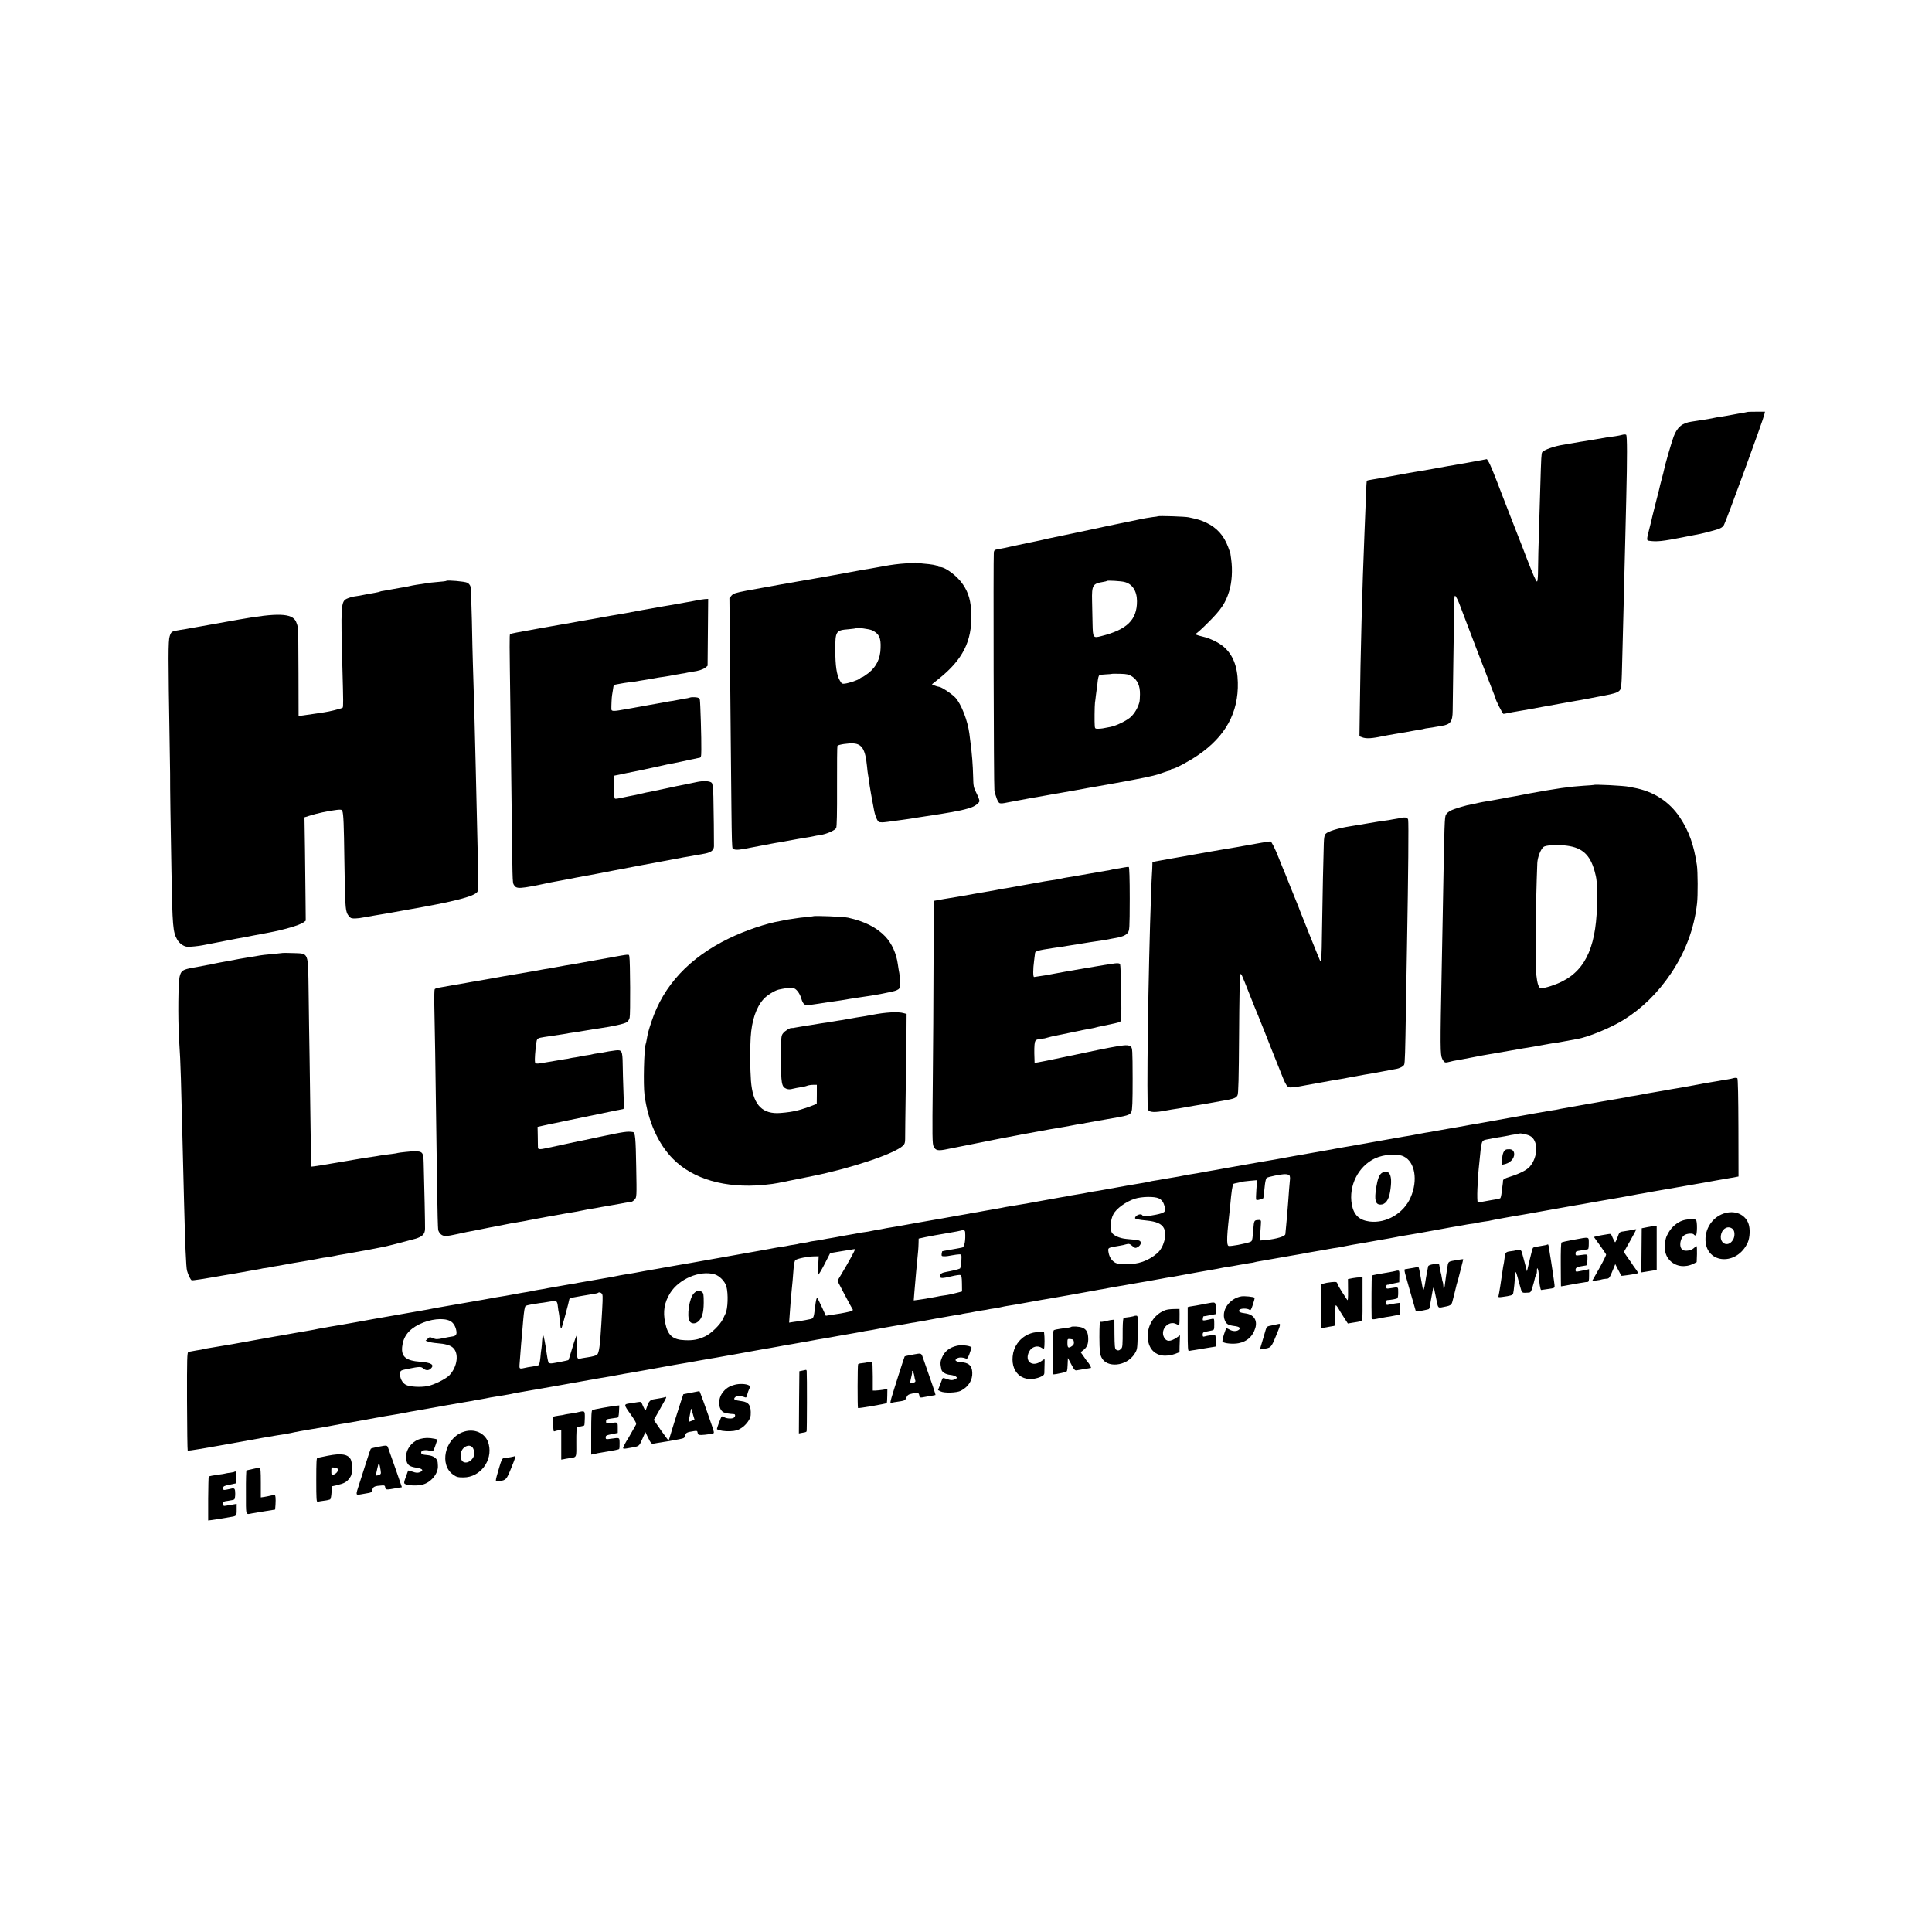 <?xml version="1.0" standalone="no"?>
<!DOCTYPE svg PUBLIC "-//W3C//DTD SVG 20010904//EN"
 "http://www.w3.org/TR/2001/REC-SVG-20010904/DTD/svg10.dtd">
<svg version="1.0" xmlns="http://www.w3.org/2000/svg"
 width="2000pt" height="2000pt" viewBox="0 0 2000 2000"
 preserveAspectRatio="xMidYMid meet">
<g transform="translate(0,2000) scale(0.1,-0.1)"
fill="#000000" stroke="none">
<path d="M18088 15735 c-2 -1 -21 -5 -43 -9 -22 -3 -74 -12 -115 -20 -41 -8
-95 -17 -120 -21 -25 -3 -52 -8 -60 -10 -14 -4 -28 -6 -110 -20 -62 -10 -88
-14 -129 -20 -97 -14 -148 -56 -185 -153 -23 -62 -91 -296 -101 -350 -2 -13
-11 -46 -19 -75 -8 -29 -17 -63 -20 -77 -7 -33 -10 -45 -45 -181 -16 -63 -32
-126 -35 -140 -2 -13 -16 -69 -30 -124 -31 -121 -32 -130 -6 -133 83 -12 137
-6 365 39 187 36 170 32 265 57 105 27 127 37 146 67 18 27 407 1089 418 1143
l7 30 -90 0 c-49 0 -91 -1 -93 -3z"/>
<path d="M16795 15499 c-16 -5 -50 -11 -75 -15 -73 -9 -91 -12 -185 -29 -50
-9 -106 -18 -125 -21 -19 -2 -71 -11 -115 -19 -44 -8 -93 -16 -110 -19 -88
-12 -206 -54 -220 -77 -9 -14 -11 -49 -20 -359 -3 -124 -8 -290 -11 -370 -7
-202 -13 -441 -13 -532 -1 -43 -5 -78 -10 -78 -10 0 -43 76 -110 250 -22 58
-67 175 -101 260 -33 85 -96 247 -140 360 -100 262 -134 345 -153 374 l-15 23
-129 -24 c-70 -13 -141 -26 -158 -28 -16 -3 -41 -7 -55 -10 -14 -3 -41 -7 -60
-10 -19 -4 -93 -17 -165 -30 -71 -13 -150 -26 -175 -30 -25 -4 -54 -9 -65 -11
-36 -8 -359 -65 -395 -71 -19 -3 -37 -7 -39 -9 -5 -5 -6 -26 -15 -269 -4 -93
-9 -217 -11 -275 -23 -550 -42 -1280 -48 -1808 l-4 -294 26 -10 c46 -17 99
-14 236 15 17 4 60 11 130 23 29 4 136 23 165 29 13 3 42 7 64 11 22 3 43 7
46 9 4 2 26 6 51 9 24 3 55 8 69 11 14 3 43 8 65 11 90 14 112 44 113 155 1
70 13 971 16 1111 0 47 4 84 9 81 10 -6 33 -52 50 -99 26 -72 339 -889 353
-921 8 -17 14 -34 14 -37 0 -19 74 -166 84 -166 6 0 29 5 51 9 22 5 58 12 80
15 39 6 235 41 285 51 14 3 39 7 55 10 17 2 40 6 51 9 12 2 37 7 55 10 19 3
46 8 62 11 15 3 39 7 55 10 15 3 43 8 62 11 19 3 67 11 105 19 39 7 123 23
189 36 84 16 126 28 144 44 28 25 28 16 37 390 3 121 7 297 10 390 7 294 16
654 20 805 2 80 6 267 10 415 10 410 10 644 -1 654 -5 4 -22 5 -39 0z"/>
<path d="M11989 14656 c-2 -2 -29 -6 -59 -9 -30 -4 -98 -15 -150 -27 -52 -11
-106 -22 -120 -25 -14 -2 -101 -21 -195 -40 -93 -20 -180 -38 -191 -41 -31 -6
-193 -40 -304 -64 -52 -11 -104 -22 -115 -24 -11 -3 -40 -9 -65 -15 -25 -5
-56 -12 -70 -15 -14 -2 -101 -21 -195 -41 -93 -21 -184 -40 -202 -42 -25 -4
-32 -10 -35 -31 -6 -51 -1 -2427 6 -2462 13 -69 38 -129 54 -134 16 -5 28 -4
87 8 36 7 199 37 225 42 14 2 86 15 160 28 74 14 151 27 170 30 42 7 70 12
170 30 41 8 129 24 195 35 274 48 513 93 565 107 30 8 62 16 70 18 8 2 35 12
60 21 25 9 51 17 58 17 6 1 12 5 12 10 0 4 7 8 15 8 26 0 176 80 266 142 286
195 421 442 413 754 -4 169 -52 288 -148 370 -50 43 -144 88 -216 104 -57 13
-96 29 -72 30 8 0 69 55 136 123 127 127 173 196 209 312 30 95 38 222 22 338
-4 29 -8 54 -8 57 0 3 -11 34 -24 69 -44 118 -116 198 -227 251 -56 26 -79 33
-181 55 -35 8 -309 17 -316 11z m-350 -680 c82 -19 131 -94 131 -200 0 -193
-103 -294 -370 -361 -84 -22 -87 -18 -90 128 -1 62 -4 168 -5 237 -4 162 7
179 114 196 20 3 38 8 41 11 6 6 144 -2 179 -11z m82 -980 c55 -37 81 -96 80
-183 0 -36 -3 -75 -7 -86 -17 -58 -48 -110 -86 -147 -40 -38 -148 -92 -213
-105 -79 -16 -92 -18 -125 -19 -30 -1 -35 2 -37 24 -4 41 -2 213 2 245 3 17 7
53 10 80 3 28 8 61 10 75 2 14 7 47 9 74 3 27 10 52 16 56 6 4 36 8 68 9 31 1
58 4 60 5 1 2 41 2 87 1 73 -2 90 -6 126 -29z"/>
<path d="M9468 14176 c-1 -2 -48 -6 -103 -9 -55 -3 -149 -15 -210 -27 -60 -11
-126 -23 -145 -26 -56 -8 -68 -11 -215 -38 -77 -14 -153 -28 -170 -31 -51 -9
-87 -15 -175 -31 -46 -9 -96 -17 -110 -19 -29 -4 -425 -75 -615 -110 -110 -21
-133 -29 -152 -50 l-22 -26 4 -412 c2 -226 7 -713 10 -1082 12 -1214 8 -1097
34 -1107 25 -9 61 -5 166 16 11 2 58 11 105 20 47 9 96 18 110 21 14 3 39 7
55 10 17 2 68 11 115 20 75 14 136 25 235 41 17 3 37 7 45 9 8 2 35 7 59 10
66 10 154 48 167 73 7 15 10 153 9 431 -1 225 1 414 4 420 9 13 113 29 167 25
88 -6 122 -64 139 -234 3 -36 8 -74 10 -85 2 -11 7 -40 10 -65 5 -46 37 -228
54 -312 14 -67 38 -118 55 -119 9 -1 22 -2 29 -2 10 -1 90 9 157 19 8 1 35 5
59 8 23 3 55 8 70 10 14 3 42 7 61 10 419 62 552 89 610 124 25 15 47 36 49
47 2 10 -12 48 -30 83 -30 59 -33 72 -35 171 -3 122 -12 240 -29 366 -2 17 -7
53 -10 80 -17 133 -84 307 -145 373 -35 38 -146 112 -169 112 -9 1 -29 6 -45
13 l-29 13 74 59 c246 198 341 387 334 665 -4 139 -27 221 -86 309 -58 87
-182 181 -239 181 -10 0 -21 4 -24 9 -6 10 -63 20 -151 27 -33 3 -65 7 -72 9
-6 2 -13 2 -15 1z m-437 -702 c70 -36 89 -76 85 -182 -3 -111 -44 -194 -124
-258 -32 -24 -61 -44 -66 -44 -5 0 -17 -6 -25 -14 -18 -16 -109 -47 -155 -53
-28 -4 -34 0 -53 34 -32 57 -46 151 -46 313 -1 196 6 206 136 216 39 4 74 8
76 10 10 10 144 -7 172 -22z"/>
<path d="M4620 13987 c-3 -3 -41 -8 -85 -11 -44 -3 -105 -10 -135 -16 -30 -5
-72 -11 -92 -14 -21 -3 -57 -10 -81 -16 -25 -5 -59 -12 -78 -14 -19 -3 -59
-10 -89 -16 -30 -6 -70 -13 -89 -16 -18 -2 -36 -6 -40 -9 -4 -2 -23 -7 -42
-10 -19 -3 -56 -10 -84 -15 -82 -17 -97 -19 -140 -25 -22 -4 -56 -14 -75 -23
-61 -29 -63 -73 -45 -727 9 -331 10 -394 2 -401 -7 -8 -143 -42 -192 -48 -22
-3 -55 -8 -72 -11 -39 -6 -80 -12 -145 -21 l-47 -6 -1 443 c0 244 -3 457 -6
474 -3 16 -12 44 -20 61 -41 87 -191 92 -594 20 -228 -41 -231 -41 -375 -67
-60 -10 -121 -21 -135 -24 -14 -3 -54 -10 -90 -15 -95 -15 -97 -17 -113 -65
-16 -46 -16 -214 -1 -1100 2 -170 5 -317 5 -325 -1 -143 5 -533 14 -1015 10
-568 15 -623 59 -701 23 -41 68 -73 107 -75 23 -2 114 7 154 15 11 2 90 18
175 34 85 17 169 33 185 36 17 2 91 16 165 31 74 14 146 28 160 30 156 29 324
78 361 106 l24 18 -2 213 c-1 117 -4 358 -6 535 l-5 322 47 15 c76 25 200 52
287 62 44 5 52 3 58 -12 12 -30 16 -138 21 -504 8 -550 8 -544 62 -599 13 -13
70 -12 143 3 14 3 68 12 120 21 52 9 106 18 120 20 14 3 104 19 200 36 484 84
691 137 730 184 13 16 14 68 5 415 -5 199 -16 667 -20 865 -9 398 -19 770 -30
1095 -2 63 -7 260 -10 437 -4 177 -10 335 -14 350 -4 16 -19 34 -34 41 -26 13
-208 29 -217 19z"/>
<path d="M7203 13783 c-32 -7 -74 -14 -93 -17 -19 -3 -60 -10 -90 -16 -30 -6
-71 -13 -90 -16 -19 -3 -46 -7 -60 -10 -22 -4 -144 -26 -220 -39 -50 -9 -86
-16 -165 -31 -44 -8 -96 -17 -115 -20 -19 -3 -69 -11 -110 -19 -41 -8 -93 -17
-115 -21 -22 -3 -85 -14 -140 -24 -55 -11 -143 -26 -195 -35 -52 -9 -106 -18
-120 -21 -14 -2 -77 -13 -140 -25 -196 -35 -259 -47 -269 -53 -8 -5 -7 -82 3
-796 3 -212 8 -612 11 -890 10 -881 10 -884 23 -907 27 -49 51 -48 387 23 11
2 32 6 48 9 15 3 42 8 60 11 17 4 39 7 47 9 8 1 29 5 45 8 17 4 42 9 58 12 15
3 37 7 50 9 12 3 49 10 82 15 33 6 69 13 80 15 11 2 83 16 160 31 77 14 172
33 210 40 39 8 86 17 105 20 19 3 116 21 215 40 99 19 195 37 213 40 38 6 80
13 107 19 11 2 53 9 93 16 80 13 111 35 113 79 1 49 -3 387 -6 515 -3 93 -8
133 -18 143 -19 19 -89 22 -156 7 -31 -7 -69 -15 -86 -18 -16 -3 -73 -14 -125
-25 -221 -48 -287 -61 -315 -66 -16 -3 -46 -10 -65 -15 -19 -5 -51 -12 -70
-15 -19 -3 -65 -13 -103 -21 -37 -9 -73 -14 -79 -12 -9 3 -13 39 -13 121 -1
64 0 117 2 117 1 0 56 11 120 25 65 13 129 26 143 29 14 3 79 17 145 31 66 15
129 28 140 31 48 10 122 25 145 29 14 3 57 12 96 21 39 8 78 16 87 18 25 3 26
6 27 86 2 108 -10 491 -15 516 -4 17 -14 23 -45 26 -22 2 -48 1 -57 -3 -10 -4
-36 -9 -58 -12 -22 -4 -51 -9 -65 -12 -14 -3 -41 -8 -60 -11 -19 -2 -46 -7
-60 -10 -29 -5 -26 -4 -190 -34 -69 -12 -171 -31 -228 -41 -130 -24 -152 -24
-153 -1 -1 33 3 124 7 145 2 12 6 39 10 62 7 47 5 44 35 50 13 3 35 7 49 9 14
3 45 8 70 11 25 3 56 7 70 9 14 3 43 7 65 11 34 5 94 15 170 29 11 2 42 7 68
10 49 8 71 11 117 21 14 3 43 7 65 11 22 3 47 7 56 10 9 2 34 7 55 10 63 8
111 23 136 43 l23 19 3 346 3 346 -35 -2 c-19 -2 -61 -8 -93 -15z"/>
<path d="M16497 11874 c-1 -1 -48 -5 -105 -8 -143 -9 -276 -28 -567 -81 -16
-3 -39 -8 -50 -10 -54 -11 -134 -25 -165 -30 -19 -3 -42 -8 -50 -10 -8 -2 -31
-6 -50 -9 -19 -3 -46 -8 -60 -11 -14 -3 -43 -8 -65 -11 -22 -3 -56 -10 -75
-14 -19 -5 -51 -12 -70 -15 -61 -10 -184 -47 -222 -66 -21 -11 -43 -29 -49
-42 -15 -27 -16 -43 -34 -1052 -3 -137 -7 -371 -10 -520 -17 -849 -16 -913 5
-956 22 -42 27 -44 80 -30 19 6 51 12 70 15 19 3 80 14 135 25 55 11 116 23
135 26 19 3 85 14 145 25 61 11 126 22 145 25 19 3 58 10 85 15 28 5 66 12 85
14 19 3 46 8 60 10 136 25 207 38 220 38 8 1 60 9 115 20 55 10 114 21 130 24
114 21 348 118 475 198 189 118 350 276 487 478 151 224 242 467 271 728 9 79
8 327 -2 395 -31 208 -81 348 -174 490 -110 167 -275 274 -482 311 -14 2 -34
6 -45 9 -55 12 -358 27 -368 19z m-274 -629 c157 -21 237 -94 284 -262 22 -79
25 -107 26 -278 1 -480 -108 -740 -366 -867 -70 -35 -174 -68 -214 -68 -24 0
-39 43 -50 145 -12 106 -6 717 11 1150 3 61 34 142 64 167 23 20 149 27 245
13z"/>
<path d="M14518 11535 c-1 -1 -22 -5 -45 -8 -22 -4 -52 -8 -65 -11 -12 -3 -43
-8 -68 -11 -25 -3 -70 -9 -100 -15 -56 -10 -101 -17 -155 -26 -16 -2 -41 -6
-55 -9 -14 -3 -41 -7 -60 -10 -115 -18 -223 -51 -246 -76 -14 -15 -18 -39 -20
-102 -1 -45 -5 -208 -9 -362 -3 -154 -8 -408 -10 -563 -3 -250 -7 -308 -18
-291 -4 5 -207 511 -211 524 -2 6 -8 21 -13 35 -6 14 -43 106 -83 205 -39 99
-77 194 -85 210 -7 17 -25 62 -40 100 -35 89 -73 165 -83 165 -13 0 -162 -25
-212 -35 -23 -5 -228 -40 -295 -51 -16 -2 -82 -14 -145 -25 -63 -12 -126 -23
-140 -25 -14 -3 -61 -11 -105 -19 -44 -8 -96 -17 -115 -20 -19 -3 -74 -13
-122 -22 l-88 -16 -1 -36 c0 -20 -2 -58 -4 -86 -2 -27 -6 -120 -9 -205 -29
-765 -49 -2211 -31 -2239 16 -27 72 -29 185 -7 25 5 79 14 135 22 17 3 53 9
80 14 28 5 66 12 85 15 19 3 60 10 90 15 84 15 98 18 198 35 115 20 138 28
153 57 9 17 13 174 16 633 2 352 7 613 12 618 11 11 10 12 95 -203 64 -161 68
-170 89 -220 8 -19 40 -100 72 -180 31 -80 60 -154 65 -165 5 -11 39 -96 76
-190 85 -217 85 -217 149 -210 28 2 61 7 75 10 14 3 40 8 59 11 18 3 43 8 55
10 11 2 59 11 106 19 47 8 94 17 105 19 11 2 40 7 65 11 25 4 54 9 65 11 11 3
58 11 105 20 47 8 96 17 110 20 14 3 39 7 55 9 17 3 41 7 55 10 14 3 39 7 55
10 17 3 53 10 80 15 28 5 61 11 75 14 39 6 78 27 86 45 8 20 11 123 18 576 4
193 8 481 11 640 14 786 18 1281 12 1320 -3 13 -13 20 -29 22 -15 1 -28 0 -30
-2z"/>
<path d="M11630 11019 c-25 -5 -59 -11 -77 -13 -18 -3 -40 -7 -50 -10 -10 -3
-34 -8 -53 -10 -19 -3 -102 -17 -185 -32 -184 -32 -182 -32 -224 -38 -18 -3
-40 -7 -50 -10 -14 -4 -74 -15 -121 -21 -17 -2 -94 -15 -125 -21 -52 -10 -294
-53 -329 -59 -21 -3 -48 -7 -60 -10 -12 -3 -32 -7 -46 -9 -47 -8 -95 -16 -236
-41 -78 -14 -154 -28 -170 -30 -16 -2 -76 -12 -134 -22 l-105 -19 -1 -639 c-1
-352 -4 -918 -8 -1258 -6 -539 -5 -621 9 -646 21 -43 47 -47 149 -25 11 3 77
16 146 29 69 14 134 27 145 29 11 2 70 14 130 26 61 12 119 23 130 26 11 2 45
8 75 14 30 6 66 12 80 15 14 3 38 8 55 11 16 3 88 16 160 29 141 26 157 29
225 40 52 9 67 11 135 24 28 6 68 13 90 16 22 3 47 7 55 10 8 2 31 6 50 9 19
3 44 7 55 10 11 2 63 11 115 20 218 37 236 42 252 76 10 22 13 97 13 345 -1
299 -2 318 -20 331 -38 28 -68 23 -725 -116 -107 -23 -212 -44 -232 -47 l-38
-6 -1 39 c-4 86 -2 150 4 175 6 22 14 28 52 33 25 4 47 7 50 7 2 0 19 5 37 10
18 5 46 12 62 15 16 3 91 18 166 34 129 27 151 32 225 45 17 3 38 8 47 11 9 3
25 6 35 8 146 30 191 40 206 48 16 8 17 29 14 297 -3 159 -8 294 -12 301 -5 8
-23 11 -54 7 -51 -5 -559 -92 -631 -107 -46 -10 -89 -17 -205 -34 -12 -1 -12
82 0 169 4 33 9 69 10 80 2 19 34 28 180 50 54 7 109 16 195 30 47 8 103 17
125 20 22 4 52 8 68 11 15 2 42 6 60 9 39 5 105 16 132 21 11 3 34 7 51 10 86
14 128 30 148 57 19 26 20 41 21 354 0 210 -4 327 -10 328 -5 2 -30 -1 -55 -6z"/>
<path d="M8418 10515 c-2 -1 -34 -5 -73 -9 -38 -3 -81 -8 -95 -11 -14 -2 -41
-6 -60 -9 -19 -2 -46 -7 -60 -10 -14 -3 -36 -8 -50 -10 -145 -24 -365 -98
-535 -181 -409 -199 -676 -485 -800 -858 -33 -98 -40 -127 -51 -192 -3 -16 -7
-37 -10 -44 -17 -52 -26 -420 -12 -526 36 -272 141 -508 297 -664 207 -208
539 -303 931 -268 41 4 85 9 96 11 12 2 39 7 60 10 21 4 81 16 134 27 52 11
150 31 218 44 399 80 849 230 940 315 17 16 22 32 22 68 0 26 2 256 6 512 3
256 7 537 8 624 l1 160 -30 8 c-56 17 -187 10 -329 -18 -35 -7 -128 -23 -166
-28 -19 -3 -60 -10 -90 -16 -30 -6 -71 -13 -90 -15 -19 -3 -46 -7 -60 -10 -14
-3 -41 -7 -60 -10 -36 -4 -62 -9 -160 -25 -30 -5 -73 -12 -95 -15 -22 -3 -53
-9 -70 -12 -16 -4 -34 -6 -38 -5 -17 5 -73 -30 -92 -56 -19 -25 -20 -43 -20
-260 0 -258 6 -292 54 -312 21 -8 40 -9 67 -1 22 5 59 13 83 16 23 3 54 10 68
16 13 5 41 9 62 9 l37 0 0 -99 -1 -98 -30 -12 c-49 -20 -138 -49 -165 -55 -14
-3 -36 -8 -50 -11 -35 -8 -129 -18 -165 -18 -169 0 -253 104 -271 334 -9 125
-11 325 -3 451 11 175 57 312 134 396 34 39 116 89 157 98 55 12 104 19 118
18 8 -1 22 -2 31 -3 29 -2 68 -52 84 -107 16 -57 37 -76 76 -69 13 2 60 9 104
15 44 7 87 13 95 15 8 1 38 6 65 9 58 8 75 11 170 27 39 6 86 13 105 16 132
17 341 57 370 71 34 16 35 19 36 75 1 32 -2 77 -6 100 -5 23 -11 64 -15 91
-15 114 -62 219 -131 292 -89 93 -213 156 -384 194 -47 11 -353 23 -362 15z"/>
<path d="M2928 10135 c-2 -1 -39 -5 -83 -9 -94 -8 -137 -13 -185 -22 -19 -3
-46 -8 -60 -10 -14 -2 -41 -7 -60 -10 -19 -3 -46 -8 -60 -10 -14 -3 -59 -11
-100 -19 -41 -8 -91 -17 -110 -20 -19 -3 -42 -8 -50 -10 -8 -2 -28 -7 -45 -10
-16 -2 -41 -7 -55 -10 -14 -3 -65 -12 -115 -21 -115 -21 -130 -30 -146 -96
-14 -58 -18 -416 -6 -633 4 -66 9 -160 12 -210 4 -83 10 -259 20 -675 10 -389
15 -598 20 -800 11 -440 21 -690 31 -724 11 -42 37 -95 48 -99 10 -4 119 13
311 47 17 3 111 19 210 36 99 17 187 33 195 35 8 3 32 7 54 9 21 3 46 8 55 10
9 3 34 7 56 10 22 4 63 11 90 16 68 13 92 17 225 39 63 11 126 22 140 26 14 3
41 7 60 9 19 2 55 9 80 14 25 6 63 13 85 16 22 4 78 14 125 22 47 9 96 18 110
20 14 3 36 7 50 9 65 13 104 21 151 30 33 6 245 61 317 81 75 22 101 48 102
104 1 40 -7 435 -14 679 -3 114 -10 123 -101 123 -29 0 -159 -14 -165 -17 -3
-2 -33 -7 -65 -11 -84 -10 -86 -10 -125 -17 -19 -4 -53 -9 -75 -12 -78 -11
-111 -16 -170 -27 -305 -53 -459 -78 -462 -74 -2 2 -6 180 -8 397 -3 217 -7
540 -10 719 -3 179 -8 485 -10 680 -7 441 8 407 -172 414 -51 2 -94 2 -95 1z"/>
<path d="M6275 10080 c-115 -21 -226 -40 -245 -44 -19 -3 -60 -10 -90 -16 -30
-5 -71 -12 -90 -15 -19 -3 -69 -12 -110 -20 -41 -8 -88 -16 -105 -18 -16 -3
-82 -14 -145 -26 -63 -11 -126 -22 -140 -24 -14 -3 -45 -8 -70 -12 -25 -4 -54
-9 -65 -11 -47 -9 -243 -44 -275 -49 -19 -3 -46 -8 -60 -10 -14 -3 -38 -7 -55
-10 -16 -2 -79 -13 -140 -24 -60 -11 -126 -23 -145 -26 -19 -3 -37 -10 -40
-15 -4 -6 -5 -79 -4 -162 2 -84 5 -304 9 -488 6 -372 12 -814 20 -1415 3 -220
8 -412 11 -427 3 -15 16 -36 30 -47 27 -21 56 -21 168 4 90 20 105 23 196 40
41 8 86 17 100 20 14 3 36 7 50 10 14 2 50 9 80 15 30 6 66 13 80 16 14 2 34
6 46 9 12 3 39 7 60 10 21 3 59 10 84 15 54 12 469 87 525 95 22 4 59 11 83
16 23 5 59 12 80 15 20 3 69 11 107 19 39 7 88 16 110 19 22 4 63 11 90 16 65
13 97 18 112 19 7 1 22 11 33 24 21 22 22 26 16 339 -5 296 -10 356 -34 359
-58 9 -86 5 -347 -50 -110 -24 -211 -45 -225 -47 -25 -5 -286 -61 -325 -70
-63 -14 -85 -13 -86 4 0 9 -2 62 -2 117 l-2 100 55 12 c56 13 66 15 135 29 22
4 42 9 45 9 4 1 48 10 100 21 8 1 135 28 281 58 147 31 269 56 273 56 4 0 4
80 0 178 -4 97 -7 227 -8 289 -2 135 -9 148 -76 139 -48 -6 -92 -13 -127 -21
-12 -3 -40 -7 -64 -10 -23 -3 -45 -7 -48 -9 -3 -2 -31 -7 -61 -11 -30 -4 -57
-8 -60 -10 -3 -2 -26 -6 -50 -10 -25 -3 -52 -8 -60 -10 -8 -3 -31 -7 -50 -9
-19 -3 -97 -16 -172 -29 -150 -26 -140 -28 -141 33 0 38 12 162 19 187 7 24
16 28 79 38 195 29 242 36 255 40 8 2 35 6 60 9 25 3 56 8 70 11 14 3 41 7 60
10 19 3 46 7 60 10 14 2 41 7 60 9 145 21 261 47 288 64 12 8 26 28 30 46 9
33 6 596 -3 634 -6 27 16 28 -240 -18z"/>
<path d="M17948 8840 c-15 -5 -45 -11 -65 -14 -21 -3 -60 -9 -88 -15 -27 -5
-68 -12 -90 -15 -23 -4 -52 -9 -65 -11 -14 -3 -74 -14 -135 -25 -60 -10 -123
-22 -140 -25 -16 -3 -43 -7 -60 -10 -16 -3 -39 -7 -50 -9 -11 -2 -65 -11 -120
-21 -55 -9 -118 -20 -140 -25 -22 -5 -60 -11 -85 -15 -25 -3 -53 -8 -63 -11
-10 -3 -30 -7 -45 -9 -15 -2 -67 -11 -117 -20 -49 -9 -101 -18 -115 -20 -14
-2 -104 -18 -200 -35 -96 -17 -184 -33 -195 -35 -11 -1 -31 -6 -45 -9 -14 -3
-41 -8 -60 -10 -19 -3 -100 -17 -180 -31 -80 -15 -206 -37 -280 -50 -74 -13
-187 -33 -250 -45 -63 -11 -128 -22 -145 -25 -16 -3 -66 -12 -110 -20 -44 -8
-96 -17 -115 -20 -19 -3 -73 -13 -120 -21 -47 -9 -98 -18 -115 -20 -16 -3 -50
-9 -75 -14 -25 -5 -63 -12 -85 -16 -53 -8 -54 -8 -255 -44 -96 -17 -200 -35
-230 -41 -30 -5 -66 -11 -80 -14 -14 -3 -38 -7 -55 -10 -16 -3 -43 -7 -60 -10
-16 -3 -39 -7 -50 -9 -11 -2 -33 -6 -50 -9 -16 -4 -46 -9 -65 -12 -19 -3 -57
-10 -85 -15 -27 -5 -63 -11 -80 -14 -38 -6 -345 -61 -390 -70 -11 -2 -40 -7
-65 -11 -25 -4 -54 -9 -65 -11 -22 -4 -111 -20 -165 -29 -112 -20 -143 -25
-220 -39 -80 -15 -104 -19 -175 -31 -16 -3 -41 -7 -55 -10 -14 -3 -41 -8 -60
-11 -67 -10 -85 -14 -140 -24 -30 -6 -64 -13 -75 -14 -28 -5 -119 -20 -125
-21 -3 -1 -27 -5 -55 -10 -70 -11 -84 -13 -103 -19 -9 -3 -35 -7 -57 -11 -33
-4 -262 -45 -405 -71 -48 -9 -69 -12 -108 -18 -18 -3 -45 -7 -60 -11 -33 -7
-55 -11 -112 -20 -51 -8 -74 -12 -110 -20 -14 -2 -41 -7 -60 -10 -37 -6 -290
-52 -327 -59 -11 -3 -43 -8 -70 -12 -26 -5 -50 -9 -53 -9 -3 -1 -30 -5 -60
-10 -30 -5 -57 -9 -60 -10 -8 -2 -73 -15 -105 -20 -16 -3 -70 -12 -120 -21
-49 -10 -101 -18 -115 -20 -14 -1 -25 -3 -25 -4 0 -2 -10 -3 -135 -25 -47 -8
-95 -17 -106 -19 -12 -2 -37 -7 -55 -10 -19 -3 -45 -8 -59 -10 -14 -3 -104
-19 -200 -35 -96 -17 -186 -33 -200 -36 -13 -2 -40 -7 -60 -10 -35 -5 -61 -10
-110 -20 -14 -2 -41 -7 -60 -10 -19 -3 -42 -8 -50 -10 -8 -2 -35 -7 -60 -10
-25 -3 -52 -7 -60 -10 -8 -2 -31 -6 -50 -9 -19 -3 -71 -12 -115 -20 -44 -9
-98 -18 -120 -22 -22 -3 -60 -10 -84 -15 -24 -5 -65 -12 -90 -15 -25 -3 -48
-7 -51 -9 -4 -2 -29 -7 -56 -11 -27 -3 -51 -8 -54 -9 -3 -2 -26 -6 -50 -10
-25 -3 -52 -8 -60 -10 -8 -2 -33 -7 -55 -10 -23 -3 -50 -7 -60 -9 -49 -9 -193
-36 -225 -41 -31 -5 -600 -106 -675 -120 -61 -11 -81 -14 -140 -24 -102 -18
-119 -21 -141 -25 -12 -2 -37 -7 -55 -10 -19 -3 -47 -8 -64 -11 -16 -3 -55
-10 -85 -15 -30 -6 -66 -12 -80 -15 -27 -5 -96 -17 -120 -20 -8 -1 -28 -5 -45
-8 -16 -4 -43 -9 -60 -12 -16 -3 -41 -7 -55 -10 -68 -12 -262 -46 -287 -50
-15 -2 -39 -7 -53 -10 -14 -3 -38 -7 -55 -9 -16 -3 -70 -12 -120 -21 -127 -22
-137 -24 -161 -29 -12 -2 -39 -7 -60 -10 -22 -4 -46 -8 -54 -11 -8 -2 -33 -6
-55 -10 -22 -3 -74 -12 -115 -20 -41 -8 -88 -16 -105 -19 -26 -3 -157 -26
-235 -41 -85 -15 -439 -77 -460 -80 -14 -2 -36 -6 -50 -9 -14 -3 -38 -8 -55
-11 -40 -7 -373 -65 -405 -71 -14 -2 -86 -15 -160 -28 -74 -14 -148 -27 -165
-30 -61 -10 -151 -26 -175 -31 -13 -2 -40 -7 -60 -10 -20 -3 -47 -8 -60 -10
-30 -6 -68 -13 -112 -20 -18 -3 -40 -8 -48 -10 -8 -2 -31 -6 -50 -9 -19 -3
-84 -14 -145 -25 -60 -11 -123 -22 -140 -25 -16 -3 -46 -8 -65 -11 -34 -6
-164 -29 -335 -60 -44 -8 -93 -17 -110 -20 -134 -23 -206 -35 -240 -40 -22 -3
-46 -8 -53 -10 -7 -3 -43 -10 -80 -15 -37 -6 -74 -13 -82 -15 -13 -4 -15 -69
-14 -510 1 -278 4 -508 7 -511 3 -3 56 4 119 15 108 19 129 23 208 36 34 6
164 29 335 60 44 8 94 17 110 20 132 23 206 35 240 40 22 4 47 8 55 10 19 6
173 34 220 41 19 2 46 7 60 10 14 3 41 7 60 10 19 3 66 11 105 19 38 7 90 17
115 20 25 4 54 9 65 11 26 5 232 42 270 49 17 2 41 7 55 10 13 2 42 8 65 11
22 4 49 8 60 10 11 1 58 10 105 19 47 9 94 18 105 19 11 2 36 6 55 10 162 29
432 77 460 81 19 3 46 8 60 10 14 3 36 8 50 10 14 3 39 7 55 9 17 3 42 7 55
10 14 3 36 8 50 10 14 2 52 9 85 14 33 6 76 13 96 16 20 3 42 8 50 10 8 3 30
7 50 10 20 3 189 32 375 65 187 33 353 63 369 66 17 2 41 7 55 10 13 2 42 7
65 11 22 3 63 10 90 15 80 16 218 40 246 44 14 2 75 13 135 24 224 41 410 74
429 76 11 2 58 10 105 19 47 8 101 18 120 21 19 3 46 8 60 10 46 9 68 13 117
21 26 5 50 9 53 9 3 1 28 5 55 10 28 5 52 10 55 10 3 1 25 5 50 9 25 5 54 10
65 12 11 2 34 6 50 9 17 3 41 7 55 10 14 3 41 7 60 10 19 3 60 10 90 16 30 6
64 12 75 14 11 1 36 6 55 9 19 4 60 11 90 16 98 17 115 20 140 25 14 3 52 10
85 15 62 10 67 11 170 30 105 18 114 20 143 25 15 3 43 8 62 11 19 3 42 7 50
9 8 3 33 7 55 10 22 3 60 10 85 15 25 5 99 19 165 30 66 11 131 22 145 25 14
3 41 8 60 11 19 2 46 7 60 10 14 2 39 7 55 9 17 3 53 10 80 15 67 13 103 19
145 26 19 3 42 7 50 9 8 2 38 7 65 11 28 3 52 8 55 9 3 2 26 6 50 10 25 3 63
10 85 15 22 5 60 11 85 15 25 3 52 8 60 10 8 2 35 7 60 10 25 3 61 10 80 15
19 5 53 11 75 14 22 3 52 8 68 11 35 6 63 12 167 30 47 8 95 17 106 19 12 2
39 7 60 10 38 6 371 65 484 86 30 6 69 13 85 15 17 3 55 10 85 16 30 5 66 12
80 14 14 2 63 10 110 19 47 9 101 18 120 21 19 3 46 7 60 10 63 12 96 18 110
20 8 1 29 5 45 8 29 6 46 9 129 22 21 4 48 9 60 11 23 5 331 60 386 69 19 3
42 8 50 10 8 2 35 7 60 10 25 4 77 12 115 20 39 7 88 16 110 19 22 2 47 7 55
10 8 3 31 7 50 10 19 3 73 12 120 21 47 8 139 24 205 36 66 11 152 26 190 34
39 7 88 16 110 19 22 4 63 10 90 16 28 5 67 12 87 14 21 3 57 10 80 15 24 5
59 12 78 15 19 3 76 13 125 21 118 21 188 34 255 45 30 6 66 12 80 15 14 3 37
8 52 10 15 2 53 9 85 14 32 6 74 13 93 16 19 3 69 12 110 20 41 8 140 26 220
40 80 13 154 27 165 29 11 2 42 7 69 10 27 4 52 9 55 11 3 1 31 6 61 10 30 4
57 8 60 10 5 3 269 51 325 59 11 2 47 8 80 14 68 13 61 11 290 52 94 16 180
32 191 34 12 2 39 7 60 10 22 4 62 11 89 16 28 5 66 12 85 15 19 3 71 12 115
20 44 8 96 17 115 20 19 3 71 13 115 21 44 9 89 17 100 18 11 2 34 6 50 9 17
4 46 9 65 12 19 3 87 15 150 26 195 34 279 49 316 55 20 3 46 8 58 10 24 5
237 43 281 50 17 2 42 7 56 10 l26 5 -1 504 c-1 322 -5 507 -11 513 -5 5 -22
6 -37 2z m-2111 -598 c88 -44 88 -214 0 -318 -31 -36 -101 -72 -204 -105 -59
-18 -73 -27 -74 -43 0 -12 -2 -30 -4 -41 -2 -11 -6 -46 -10 -77 -3 -32 -10
-60 -15 -63 -4 -2 -25 -7 -46 -11 -22 -3 -70 -12 -109 -19 -38 -8 -73 -11 -78
-8 -4 3 -6 64 -3 136 6 124 8 160 21 282 23 232 17 217 91 232 63 13 108 21
164 29 19 3 41 7 48 9 7 3 34 7 60 11 26 3 49 8 50 9 8 7 79 -8 109 -23z
m-1305 -214 c116 -56 148 -246 71 -423 -71 -165 -253 -272 -426 -250 -107 14
-163 68 -183 176 -35 194 67 397 241 478 92 42 231 52 297 19z m-1183 -196 c4
-8 7 -25 5 -39 -5 -48 -13 -147 -19 -238 -4 -49 -8 -106 -10 -125 -2 -19 -7
-69 -10 -111 -4 -42 -8 -84 -9 -95 -3 -23 -90 -49 -195 -60 l-68 -6 3 68 c2
38 5 86 7 107 3 37 0 41 -38 37 -30 -3 -34 -9 -40 -85 -8 -102 -11 -121 -19
-133 -3 -6 -32 -16 -64 -23 -78 -17 -81 -18 -133 -25 -46 -6 -47 -5 -53 22 -5
29 -2 103 9 204 12 110 14 126 20 190 12 140 24 218 34 225 4 2 23 7 41 10 18
3 36 8 40 10 4 2 42 7 85 11 l78 7 -7 -97 c-4 -53 -5 -100 -2 -105 4 -5 19 -5
39 2 17 6 33 12 34 12 2 0 6 34 18 147 4 32 12 61 18 65 20 12 150 38 189 38
22 0 43 -6 47 -13z m-1354 -237 c34 -17 49 -39 64 -92 13 -46 -3 -59 -91 -77
-89 -18 -134 -20 -143 -6 -14 23 -75 -2 -75 -30 0 -9 43 -18 120 -25 102 -10
156 -34 179 -80 34 -69 -2 -200 -70 -259 -94 -80 -198 -116 -328 -113 -73 2
-95 6 -118 23 -33 24 -53 62 -59 109 -5 39 -6 39 121 60 17 2 45 9 63 14 28 8
36 6 63 -17 29 -24 33 -25 58 -11 28 16 39 45 23 61 -6 6 -27 12 -48 14 -22 1
-65 6 -97 9 -66 6 -131 35 -148 66 -21 39 -13 133 16 188 30 60 131 132 223
162 73 23 202 25 247 4z m-2004 -349 c6 -85 -6 -153 -29 -160 -9 -3 -60 -12
-112 -21 -52 -9 -96 -17 -96 -18 -1 -1 -4 -13 -6 -27 -3 -22 1 -25 27 -25 17
-1 53 4 80 10 28 5 61 10 75 10 25 0 25 -2 22 -70 -2 -39 -9 -73 -15 -77 -12
-7 -84 -25 -142 -35 -44 -7 -65 -21 -65 -43 0 -25 21 -26 121 -2 42 10 82 16
91 13 12 -5 15 -24 16 -88 l1 -82 -37 -10 c-52 -14 -94 -23 -118 -27 -45 -5
-100 -15 -114 -19 -8 -2 -31 -6 -50 -9 -19 -3 -44 -7 -55 -10 -11 -2 -44 -7
-73 -11 l-53 -7 6 78 c7 88 13 159 19 219 4 35 8 76 21 220 2 17 3 51 4 76 l1
47 73 16 c39 8 139 27 221 40 82 14 150 27 152 29 12 12 34 1 35 -17z m-1141
-181 c0 -11 -64 -128 -138 -252 l-43 -72 72 -138 c40 -76 77 -144 82 -151 8
-10 7 -16 -3 -22 -12 -7 -108 -27 -170 -35 -8 -1 -34 -5 -58 -9 l-43 -7 -40
88 c-23 48 -43 90 -45 92 -11 12 -17 -10 -28 -104 -11 -93 -16 -103 -44 -110
-44 -9 -75 -15 -107 -20 -16 -2 -49 -7 -73 -10 l-43 -7 6 84 c3 45 8 107 10
136 3 28 7 78 10 110 3 31 7 77 10 102 2 25 7 81 10 125 4 53 11 84 20 91 21
16 129 37 189 38 l51 1 -3 -60 c-1 -33 -4 -75 -6 -93 -2 -18 0 -35 4 -37 4 -3
34 47 66 109 l58 114 120 20 c67 11 124 20 129 21 4 0 7 -1 7 -4z m-1455 -256
c53 -15 110 -73 125 -128 20 -76 15 -231 -10 -280 -4 -9 -16 -34 -26 -55 -28
-59 -124 -153 -186 -181 -73 -33 -121 -42 -206 -39 -129 5 -179 49 -206 181
-25 116 -9 210 52 308 91 145 304 236 457 194z m-1160 -210 c6 -18 5 -60 -10
-304 -13 -227 -24 -301 -44 -319 -9 -9 -51 -20 -92 -26 -40 -6 -82 -13 -91
-16 -25 -8 -31 30 -25 147 4 54 4 99 1 99 -7 0 -22 -42 -56 -155 -16 -55 -31
-102 -33 -104 -6 -5 -168 -37 -182 -35 -7 1 -17 2 -21 3 -5 0 -14 40 -21 89
-18 127 -33 202 -40 202 -3 0 -7 -26 -9 -58 -1 -31 -5 -68 -7 -82 -3 -14 -8
-56 -11 -95 -4 -38 -11 -73 -17 -76 -5 -4 -30 -10 -56 -14 -51 -7 -64 -10
-110 -20 -30 -6 -36 -1 -33 35 4 55 15 194 17 220 2 19 6 69 10 110 3 41 8 95
10 120 9 108 17 155 27 161 6 4 32 11 57 15 25 4 53 9 61 10 8 2 38 6 65 9 28
4 66 10 86 14 49 11 58 3 64 -55 3 -27 7 -56 10 -64 2 -8 7 -46 10 -85 6 -64
10 -85 18 -74 5 7 80 283 80 297 0 7 10 14 21 17 29 6 183 33 230 40 22 3 42
8 45 10 12 13 40 3 46 -16z m-1575 -274 c32 -16 56 -55 64 -101 7 -38 -4 -54
-40 -59 -16 -2 -60 -10 -98 -18 -60 -13 -72 -13 -104 0 -33 14 -36 13 -55 -6
l-21 -20 27 -10 c14 -6 56 -13 93 -16 80 -6 131 -20 159 -43 69 -56 52 -199
-33 -289 -38 -39 -161 -100 -227 -112 -74 -14 -184 -7 -223 13 -38 20 -65 72
-60 119 3 31 5 31 88 48 108 22 129 23 150 4 27 -24 56 -25 79 -3 43 39 5 63
-110 71 -146 11 -196 52 -186 153 10 105 66 180 176 234 113 56 251 71 321 35z"/>
<path d="M15599 8102 c-31 -4 -49 -46 -49 -114 l0 -46 36 9 c62 18 102 76 85
123 -10 25 -31 33 -72 28z"/>
<path d="M14307 7859 c-28 -16 -46 -62 -61 -155 -20 -127 -8 -174 45 -174 50
0 85 46 99 131 17 102 14 165 -11 195 -13 16 -46 18 -72 3z"/>
<path d="M7183 6611 c-47 -47 -76 -236 -44 -288 16 -28 57 -30 87 -5 41 34 58
90 59 195 0 86 -2 100 -19 113 -29 21 -51 17 -83 -15z"/>
<path d="M17893 7449 c-139 -18 -243 -146 -238 -289 10 -248 330 -264 438 -21
22 51 26 139 8 191 -28 84 -113 132 -208 119z m45 -173 c22 -21 23 -77 1 -112
-53 -86 -150 -32 -120 66 18 61 78 84 119 46z"/>
<path d="M17415 7364 c-54 -19 -109 -66 -140 -119 -30 -51 -36 -73 -40 -139
-3 -70 13 -115 55 -158 61 -60 154 -72 239 -31 l35 18 3 83 c1 45 -1 82 -4 82
-4 0 -17 -9 -29 -21 -28 -26 -92 -35 -117 -17 -42 32 -23 133 29 157 31 14 81
14 89 1 3 -5 12 -10 19 -10 16 0 18 152 2 162 -18 12 -98 8 -141 -8z"/>
<path d="M17050 7296 l-55 -11 -2 -228 -2 -229 32 5 c18 3 53 9 80 13 l47 7 0
228 0 229 -22 -1 c-13 -1 -48 -6 -78 -13z"/>
<path d="M16900 7269 c-19 -4 -55 -11 -79 -14 -58 -8 -56 -6 -77 -65 -10 -27
-21 -50 -24 -50 -3 0 -14 20 -25 45 -16 41 -21 45 -44 40 -14 -2 -42 -7 -61
-10 -20 -3 -48 -9 -63 -13 l-27 -7 61 -85 c34 -47 63 -90 65 -96 3 -6 -29 -70
-70 -143 l-75 -133 46 7 c26 3 50 8 53 10 4 2 23 5 42 7 38 2 37 0 83 112 l16
40 31 -60 c17 -32 31 -60 32 -61 2 -3 118 14 154 22 22 5 22 6 5 33 -10 15
-20 29 -23 32 -3 3 -9 12 -15 21 -5 9 -29 44 -53 77 l-42 61 66 117 c36 64 64
117 62 118 -2 2 -19 -1 -38 -5z"/>
<path d="M16290 7166 c-63 -11 -119 -24 -125 -28 -6 -4 -9 -90 -8 -230 0 -122
2 -224 2 -224 1 -1 33 4 71 12 39 7 90 16 113 20 23 3 49 8 57 9 8 2 23 4 33
4 14 1 17 11 17 67 l0 66 -27 -7 c-14 -3 -46 -10 -70 -14 -40 -8 -43 -7 -43
14 0 23 18 32 84 41 16 2 31 5 33 7 2 3 5 29 6 58 2 60 7 57 -75 46 -46 -6
-48 -5 -48 17 0 21 6 24 53 31 28 5 55 9 60 10 4 2 11 3 16 4 5 0 8 28 8 61
-1 70 12 67 -157 36z"/>
<path d="M16019 7116 c-2 -2 -22 -7 -44 -10 -82 -13 -100 -17 -106 -24 -4 -4
-19 -60 -34 -125 l-28 -118 -23 88 c-13 48 -26 97 -29 107 -7 27 -24 35 -54
25 -14 -5 -43 -10 -64 -12 -50 -6 -56 -13 -62 -72 -3 -28 -8 -57 -10 -65 -2
-8 -7 -35 -10 -60 -13 -97 -37 -246 -42 -264 -4 -16 -1 -17 38 -12 88 12 108
18 113 35 6 18 19 149 20 198 1 39 10 31 24 -22 6 -22 19 -69 29 -105 20 -70
13 -65 90 -61 17 1 25 12 38 59 10 31 19 68 22 81 2 13 8 31 12 40 10 18 11
22 11 52 0 44 17 7 19 -43 4 -87 16 -163 26 -162 6 1 30 5 55 8 90 13 85 10
82 47 -4 35 -5 39 -21 149 -6 36 -13 83 -16 105 -3 22 -8 52 -11 67 -3 15 -7
41 -9 59 -5 33 -9 42 -16 35z"/>
<path d="M15100 6959 c-119 -21 -106 -10 -120 -97 -7 -42 -14 -95 -17 -117
-10 -92 -19 -118 -21 -60 -1 20 -4 40 -7 44 -2 5 -7 26 -10 47 -3 22 -8 45
-11 53 -2 8 -7 30 -10 50 -3 20 -7 38 -9 39 -2 2 -27 0 -56 -5 -34 -5 -53 -13
-55 -23 -1 -8 -7 -38 -13 -67 -6 -29 -13 -74 -17 -100 -7 -53 -22 -98 -24 -73
-1 8 -3 22 -5 30 -4 19 -11 57 -26 142 -6 38 -14 66 -18 64 -3 -2 -27 -7 -51
-11 -25 -4 -52 -9 -60 -10 -8 -2 -20 -4 -26 -4 -8 -1 -5 -23 8 -68 10 -38 25
-90 33 -118 8 -27 27 -95 43 -150 l29 -100 34 3 c18 2 42 6 54 9 11 2 25 5 32
7 18 3 21 8 26 41 3 17 10 59 17 95 7 36 13 70 14 77 1 7 5 15 9 18 4 3 5 2 3
-1 -2 -3 2 -31 10 -63 7 -32 15 -70 18 -85 11 -60 15 -66 49 -60 98 18 103 21
115 71 7 27 14 55 16 63 2 8 9 38 16 65 6 28 14 57 17 65 3 8 7 22 9 30 2 8
15 58 28 110 14 52 24 95 23 95 -1 1 -22 -2 -47 -6z"/>
<path d="M14447 6843 c-2 -1 -16 -4 -32 -7 -153 -26 -209 -36 -213 -41 -4 -4
-6 -335 -3 -433 1 -24 8 -25 91 -7 14 3 41 8 60 11 19 2 59 9 88 15 l52 10 0
61 0 61 -45 -6 c-25 -4 -56 -9 -70 -13 -22 -5 -25 -3 -25 20 0 14 3 26 8 27
43 2 99 13 107 19 6 5 10 32 9 62 0 59 5 56 -81 42 -39 -6 -43 -5 -43 15 0 11
5 21 10 21 6 0 12 1 15 1 2 1 28 7 57 14 l53 11 1 62 c2 54 0 60 -18 59 -10
-1 -20 -2 -21 -4z"/>
<path d="M14005 6769 l-51 -10 1 -116 c1 -86 -2 -112 -9 -99 -6 10 -30 46 -53
81 -23 36 -45 74 -48 86 -6 19 -12 21 -64 16 -31 -3 -67 -10 -81 -15 l-25 -9
-1 -226 0 -227 28 5 c15 3 43 8 61 11 17 3 39 7 47 8 12 2 15 22 14 114 -1
107 -1 110 16 89 9 -12 19 -26 21 -32 2 -5 24 -41 48 -78 l44 -68 41 7 c22 4
48 8 56 9 8 1 24 5 35 8 20 7 21 14 20 230 l0 222 -25 2 c-14 0 -48 -3 -75 -8z"/>
<path d="M12850 6580 c-125 -22 -212 -149 -170 -250 15 -37 36 -49 98 -57 53
-6 70 -22 45 -40 -22 -17 -62 -16 -93 2 -14 8 -28 14 -32 15 -11 0 -51 -131
-42 -140 19 -18 110 -26 166 -15 89 18 146 70 173 157 24 81 -16 141 -103 152
-56 7 -74 17 -62 36 10 17 84 18 104 1 12 -10 18 0 36 54 12 37 20 68 17 71
-10 10 -104 19 -137 14z"/>
<path d="M12487 6505 c-37 -8 -85 -16 -105 -20 -20 -3 -48 -7 -62 -10 l-25 -6
0 -229 c0 -200 2 -229 15 -225 8 2 35 7 60 10 25 4 81 13 125 21 44 7 83 14
87 14 4 0 6 28 5 63 -1 42 -6 61 -14 60 -7 -2 -28 -5 -47 -7 -19 -2 -44 -7
-56 -11 -16 -5 -20 -2 -20 19 0 19 6 26 30 30 17 3 44 9 60 12 29 5 30 7 30
66 0 57 -1 60 -22 55 -13 -3 -40 -9 -61 -13 -37 -6 -39 -5 -35 17 1 13 5 23 8
23 3 -1 32 4 65 11 l59 11 1 60 c0 69 0 68 -98 49z"/>
<path d="M12065 6438 c-100 -36 -173 -131 -182 -239 -13 -139 58 -232 177
-233 31 0 78 8 103 18 l47 18 1 61 c1 34 2 74 3 88 l2 26 -35 -24 c-67 -45
-108 -44 -132 5 -40 80 49 176 127 136 15 -8 28 -13 30 -12 4 5 6 59 5 116
l-1 52 -57 -1 c-32 0 -71 -5 -88 -11z"/>
<path d="M11739 6376 c-3 -3 -54 -12 -105 -18 -7 -1 -11 -39 -12 -112 0 -183
-1 -194 -18 -210 -17 -18 -32 -20 -52 -7 -11 6 -14 45 -15 159 l-1 151 -36 -4
c-19 -3 -48 -9 -65 -13 -16 -5 -35 -7 -42 -5 -9 3 -12 -36 -12 -160 1 -138 4
-171 20 -206 52 -117 262 -97 344 34 29 47 29 48 33 221 3 165 2 174 -16 174
-10 0 -21 -2 -23 -4z"/>
<path d="M13235 6294 c-5 -1 -35 -8 -66 -14 -54 -10 -57 -13 -67 -48 -6 -20
-21 -74 -35 -119 l-25 -83 42 7 c73 11 76 13 126 136 46 109 50 129 25 121z"/>
<path d="M11087 6263 c-4 -4 -41 -10 -108 -18 -31 -4 -62 -11 -69 -15 -9 -5
-12 -66 -12 -229 0 -122 2 -224 5 -227 4 -4 40 2 124 21 20 5 22 12 25 76 l3
71 35 -66 c31 -59 38 -66 60 -61 14 3 43 8 65 11 22 3 47 8 55 9 8 2 18 4 23
4 7 1 -20 49 -33 61 -4 3 -21 27 -39 54 l-34 48 31 24 c36 29 50 66 47 125 -3
59 -19 88 -61 105 -29 12 -108 17 -117 7z m30 -155 c2 -19 -3 -31 -19 -42 -38
-27 -48 -20 -48 30 0 45 0 45 32 42 26 -2 32 -8 35 -30z"/>
<path d="M10643 6186 c-92 -43 -151 -128 -160 -228 -17 -179 117 -280 285
-213 31 13 42 23 43 39 0 11 1 49 2 84 2 34 1 62 -1 62 -2 0 -17 -9 -33 -21
-94 -67 -177 -1 -125 100 27 51 88 68 133 36 21 -15 22 -14 25 27 2 24 1 64 0
91 l-4 47 -56 0 c-39 0 -73 -8 -109 -24z"/>
<path d="M9907 6069 c-78 -18 -129 -58 -156 -123 -18 -41 -19 -63 -6 -122 6
-29 44 -52 93 -57 23 -2 48 -10 57 -17 15 -12 15 -14 -2 -24 -29 -16 -49 -17
-93 -1 -37 13 -41 13 -47 -3 -3 -9 -14 -38 -24 -64 l-19 -48 28 -14 c38 -19
167 -15 209 7 80 42 122 111 118 190 -4 73 -40 103 -125 106 -14 1 -32 6 -40
11 -13 9 -12 12 5 26 19 15 58 15 95 0 12 -5 20 6 35 46 10 29 20 58 22 65 7
19 -95 35 -150 22z"/>
<path d="M9460 5979 c-62 -11 -92 -18 -95 -21 -4 -5 -116 -356 -136 -426 -10
-34 -14 -60 -10 -58 4 3 21 7 37 10 16 2 48 7 72 11 36 6 45 12 55 38 11 26
21 33 65 42 58 13 65 10 71 -35 0 -6 13 -8 28 -6 14 3 47 9 72 13 43 7 54 9
65 12 4 1 -45 146 -131 389 -16 45 -17 45 -93 31z m4 -218 c3 -22 8 -46 12
-54 3 -10 -4 -17 -22 -21 -14 -4 -28 -5 -31 -3 -2 3 2 30 10 60 8 31 12 59 8
63 -3 4 -1 4 5 1 6 -4 14 -24 18 -46z"/>
<path d="M8990 5899 c-19 -5 -50 -9 -68 -11 -18 -1 -36 -6 -39 -11 -6 -9 -7
-447 -1 -453 6 -5 289 44 297 51 3 4 6 38 6 76 l1 70 -46 -8 c-25 -4 -58 -7
-75 -8 l-30 0 0 147 c-1 81 -3 149 -5 151 -3 2 -21 0 -40 -4z"/>
<path d="M8305 5811 l-30 -6 -3 -322 -2 -322 26 5 c15 3 32 6 38 7 6 1 13 5
16 9 4 5 5 580 1 626 -1 6 -4 11 -8 11 -5 -1 -21 -4 -38 -8z"/>
<path d="M7610 5666 c-61 -15 -100 -40 -133 -87 -48 -66 -41 -170 13 -199 17
-9 54 -16 108 -19 18 -1 15 -29 -5 -39 -22 -12 -81 -6 -100 10 -9 7 -17 8 -23
2 -10 -10 -52 -126 -48 -129 19 -14 83 -24 137 -21 56 3 78 9 114 32 50 31 96
94 98 134 6 98 -18 136 -93 145 -79 10 -93 20 -63 45 15 12 60 10 97 -5 12 -5
18 1 23 27 4 18 14 45 21 60 13 24 12 28 -4 37 -29 16 -94 19 -142 7z"/>
<path d="M7155 5583 c-43 -8 -80 -15 -81 -16 -4 -5 -125 -388 -136 -429 -7
-27 -15 -48 -18 -48 -3 0 -38 48 -79 105 l-73 106 50 87 c27 48 57 102 67 120
16 32 16 34 -2 28 -10 -3 -34 -8 -53 -11 -19 -3 -48 -8 -65 -11 -35 -6 -51
-24 -67 -76 -6 -21 -14 -38 -17 -38 -3 0 -14 21 -25 45 -18 45 -19 46 -55 40
-20 -3 -54 -9 -76 -12 -70 -9 -70 -12 2 -112 52 -74 64 -97 56 -110 -5 -9 -25
-43 -43 -76 -18 -33 -36 -64 -40 -70 -16 -21 -50 -86 -50 -96 0 -6 14 -7 38
-3 20 4 46 8 57 10 71 13 72 13 104 87 l32 72 30 -62 c25 -52 33 -61 52 -58
12 2 35 6 51 9 16 3 50 8 75 12 25 4 55 8 66 11 11 2 45 9 76 14 51 10 57 14
62 39 6 28 17 34 90 45 31 5 36 3 39 -17 2 -19 9 -23 38 -23 43 1 121 13 129
20 2 3 0 20 -6 38 -85 248 -139 397 -143 396 -3 -1 -41 -8 -85 -16z m7 -180
c0 -4 7 -28 14 -53 8 -25 14 -46 14 -47 0 0 -14 -6 -31 -12 l-31 -11 6 33 c4
17 9 49 13 70 5 33 14 45 15 20z"/>
<path d="M6245 5427 c-55 -10 -106 -20 -112 -23 -10 -2 -13 -58 -13 -233 l0
-229 38 8 c20 5 51 11 67 13 139 23 181 31 185 38 3 4 5 32 4 61 -1 59 3 57
-91 44 -49 -7 -53 -6 -53 13 0 21 4 23 85 39 l40 8 0 54 c0 61 1 60 -80 47
-38 -6 -41 -5 -41 17 0 21 6 25 51 31 27 5 57 8 65 9 11 1 16 17 18 64 l3 63
-33 -3 c-18 -1 -78 -11 -133 -21z"/>
<path d="M5980 5380 c-19 -5 -57 -12 -85 -15 -27 -4 -52 -8 -55 -10 -3 -2 -27
-6 -54 -9 -27 -4 -53 -9 -56 -11 -4 -2 -6 -32 -4 -67 3 -89 3 -88 17 -84 6 3
24 7 40 10 l27 6 0 -155 0 -155 23 4 c12 3 40 8 62 11 78 12 72 -1 71 166 -1
93 3 153 9 155 6 2 23 6 39 8 16 3 31 7 34 10 3 3 5 37 6 76 1 78 1 78 -74 60z"/>
<path d="M4783 5172 c-181 -74 -236 -338 -91 -438 35 -25 50 -28 107 -28 172
1 302 172 261 342 -28 118 -154 174 -277 124z m116 -168 c20 -44 13 -83 -18
-115 -29 -29 -64 -37 -89 -20 -24 15 -31 77 -13 113 29 58 97 71 120 22z"/>
<path d="M4349 5104 c-93 -27 -158 -123 -144 -211 9 -58 30 -75 109 -87 64
-10 75 -29 29 -47 -19 -7 -38 -6 -71 6 -25 8 -46 14 -47 12 -1 -1 -12 -31 -24
-66 -19 -52 -21 -65 -10 -72 27 -17 122 -22 177 -9 91 20 171 115 165 198 0 6
-1 21 -2 31 -2 41 -42 71 -100 77 -62 6 -71 9 -71 29 0 21 46 30 86 17 39 -12
38 -12 64 62 l18 55 -30 7 c-57 12 -102 11 -149 -2z"/>
<path d="M3916 5023 c-39 -7 -73 -16 -77 -20 -4 -5 -26 -69 -49 -143 -23 -74
-55 -174 -71 -222 -39 -118 -39 -117 19 -107 26 5 61 11 79 14 25 4 33 12 38
35 7 30 24 38 100 43 25 2 31 -2 33 -22 4 -25 12 -25 122 -5 14 3 31 6 38 6 6
1 12 2 12 4 0 2 -120 347 -140 400 -12 35 -11 35 -104 17z m27 -267 c2 -13 -7
-22 -26 -27 -29 -8 -29 -9 -12 66 16 69 18 72 28 25 5 -25 10 -54 10 -64z"/>
<path d="M3392 4930 c-45 -9 -85 -17 -87 -18 -3 -1 -11 -2 -18 -2 -11 0 -13
-46 -13 -230 0 -203 2 -230 15 -226 9 3 39 7 66 11 28 3 56 10 62 13 7 4 13
36 15 72 l3 64 50 11 c78 19 101 31 131 70 23 31 27 46 28 104 1 40 -5 78 -13
93 -29 55 -100 66 -239 38z m106 -140 c4 -21 -18 -46 -45 -55 -21 -6 -23 -3
-23 35 0 41 1 41 32 38 20 -2 34 -9 36 -18z"/>
<path d="M5329 4926 c-4 -4 -73 -17 -114 -21 -16 -1 -25 -20 -47 -96 -46 -158
-46 -149 -1 -142 73 11 76 15 126 138 42 102 52 137 36 121z"/>
<path d="M2620 4794 c-30 -7 -56 -13 -57 -13 -2 -1 -6 -1 -11 -1 -4 0 -7 -102
-6 -227 0 -253 -6 -232 64 -219 14 2 73 12 132 22 l106 17 4 51 c2 28 2 63 0
77 -3 26 -5 26 -43 18 -21 -5 -55 -12 -74 -15 l-35 -5 0 154 c0 116 -3 154
-12 154 -7 0 -38 -6 -68 -13z"/>
<path d="M2428 4765 c-2 -3 -21 -7 -42 -10 -21 -2 -46 -6 -55 -9 -9 -3 -36 -7
-61 -10 -64 -9 -104 -16 -109 -22 -3 -3 -5 -106 -6 -229 l0 -225 40 5 c22 3
49 7 60 9 28 5 95 16 130 22 64 10 65 11 65 76 l0 60 -35 -6 c-19 -3 -51 -9
-70 -12 -32 -6 -35 -4 -35 19 0 22 5 25 53 31 29 4 57 10 62 14 6 4 10 31 10
60 0 51 -7 60 -40 52 -5 -2 -27 -6 -47 -10 -35 -7 -38 -5 -38 15 0 19 9 24 68
36 l67 14 1 58 c1 52 -5 74 -18 62z"/>
</g>
</svg>
